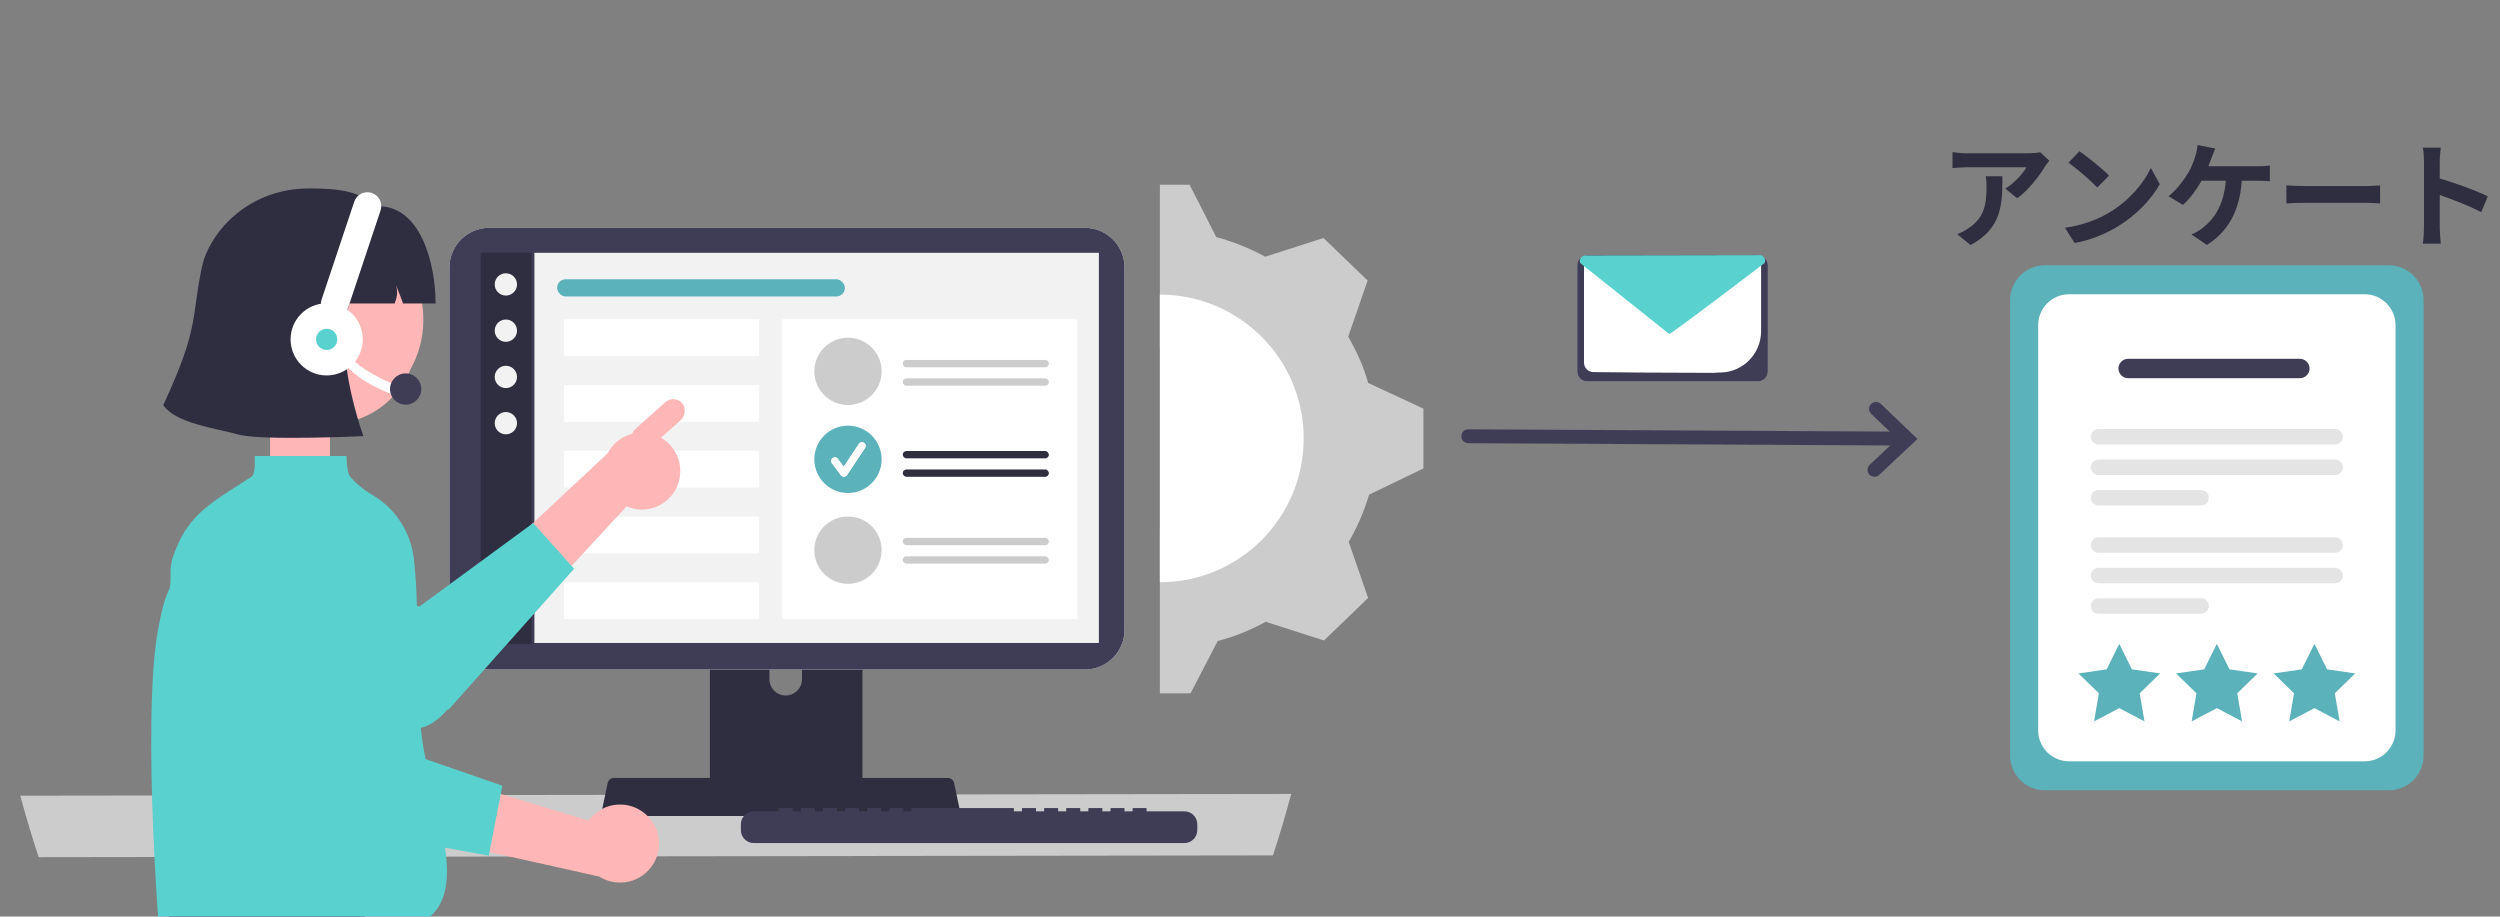 <?xml version="1.0" encoding="UTF-8"?><svg id="_レイヤー_2" xmlns="http://www.w3.org/2000/svg" xmlns:xlink="http://www.w3.org/1999/xlink" viewBox="0 0 352.381 129.183"><rect x="0" y="0" width="352.381" height="129.183" fill="#808080" stroke="none"/><defs><style>.cls-1{fill:#e4e4e4;}.cls-1,.cls-2,.cls-3,.cls-4,.cls-5,.cls-6,.cls-7,.cls-8,.cls-9,.cls-10,.cls-11,.cls-12,.cls-13,.cls-14,.cls-15,.cls-16{stroke-width:0px;}.cls-2{fill:#00bfa6;}.cls-3{fill:#59d1ce;}.cls-4{fill:#f0f0f0;}.cls-5,.cls-13,.cls-17{fill:none;}.cls-18{clip-path:url(#clippath-1);}.cls-6{fill:#5bb2bb;}.cls-7,.cls-9{fill:#ccc;}.cls-8{fill:#fff;}.cls-9,.cls-13{fill-rule:evenodd;}.cls-10{fill:#3f3d56;}.cls-19{clip-path:url(#clippath);}.cls-11{fill:#ffb6b6;}.cls-12{fill:#cacaca;}.cls-14{fill:#f2f2f2;}.cls-15{fill:#2f2e40;}.cls-16{fill:#2f2e41;}.cls-17{stroke:#3f3d56;stroke-linecap:round;stroke-miterlimit:10;stroke-width:1.957px;}</style><clipPath id="clippath"><rect class="cls-5" x="163.484" y="10.637" width="39.861" height="99.838"/></clipPath><clipPath id="clippath-1"><rect class="cls-5" width="181.998" height="129.183"/></clipPath></defs><g id="_レイヤー_1-2"><path class="cls-15" d="m288.225,23.501c-.762,1.264-2.301,3.306-3.89,4.44l-1.685-1.346c1.296-.794,2.56-2.22,2.981-3.014h-8.442c-.681,0-1.216.049-1.978.113v-2.252c.616.097,1.297.161,1.978.161h8.734c.453,0,1.345-.048,1.652-.146l1.28,1.199c-.179.211-.486.6-.632.843Zm-10.469,11.035l-1.896-1.539c.519-.179,1.102-.454,1.701-.892,2.059-1.426,2.447-3.144,2.447-5.801,0-.503-.032-.94-.113-1.459h2.35c0,4.019-.081,7.325-4.489,9.69Z"/><path class="cls-15" d="m297.267,29.983c2.771-1.637,4.878-4.115,5.898-6.304l1.265,2.285c-1.231,2.188-3.387,4.424-5.996,5.996-1.637.988-3.728,1.896-6.012,2.285l-1.361-2.14c2.527-.356,4.635-1.183,6.206-2.123Zm0-5.233l-1.652,1.685c-.843-.907-2.868-2.674-4.052-3.5l1.523-1.62c1.135.762,3.241,2.446,4.181,3.436Z"/><path class="cls-15" d="m311.722,22.253c-.13.341-.275.762-.454,1.184h6.984c.422,0,1.15-.017,1.686-.114v2.221c-.6-.065-1.312-.065-1.686-.065h-2.269c-.292,4.295-1.977,7.195-4.91,9.043l-2.188-1.475c.583-.228,1.15-.567,1.54-.892,1.701-1.297,3.046-3.29,3.306-6.677h-3.42c-.647,1.184-1.652,2.561-2.625,3.403l-2.025-1.231c1.15-.859,2.188-2.317,2.804-3.338.453-.746.745-1.589.939-2.204.194-.535.308-1.167.341-1.669l2.512.502c-.195.405-.405.973-.535,1.312Z"/><path class="cls-15" d="m324.88,26.224h8.702c.762,0,1.475-.065,1.896-.098v2.544c-.39-.016-1.216-.081-1.896-.081h-8.702c-.924,0-2.009.033-2.608.081v-2.544c.583.049,1.766.098,2.608.098Z"/><path class="cls-15" d="m341.669,22.756c0-.567-.048-1.378-.161-1.945h2.527c-.064.567-.146,1.28-.146,1.945v2.397c2.171.633,5.282,1.783,6.773,2.513l-.924,2.235c-1.669-.875-4.1-1.814-5.85-2.414v4.586c0,.47.081,1.604.146,2.269h-2.527c.097-.648.161-1.62.161-2.269v-9.317Z"/><rect class="cls-8" x="222.671" y="36.448" width="25.88" height="16.549"/><path class="cls-12" d="m247.769,35.965h-24.037c-.782,0-1.416.635-1.416,1.416v14.965c0,.782.635,1.416,1.416,1.416h24.037c.782,0,1.416-.635,1.416-1.416v-14.965c0-.782-.635-1.416-1.416-1.416Zm.465,10.75c-.012,3.169-2.556,5.747-5.725,5.8-2.439.032,1.349.044-1.592.044-6.726,0-13.74-.064-16.357-.106-.716-.015-1.29-.598-1.292-1.314v-13.756c0-.257.208-.465.465-.466h24.036c.257,0,.465.208.466.465v9.333Z"/><path class="cls-10" d="m247.769,35.965h-24.037c-.782,0-1.416.635-1.416,1.416v14.965c0,.782.635,1.416,1.416,1.416h24.037c.782,0,1.416-.635,1.416-1.416v-14.965c0-.782-.635-1.416-1.416-1.416Zm.465,10.75c-.012,3.169-2.556,5.747-5.725,5.8-2.439.032,1.349.044-1.592.044-6.726,0-13.74-.064-16.357-.106-.716-.015-1.29-.598-1.292-1.314v-13.756c0-.257.208-.465.465-.466h24.036c.257,0,.465.208.466.465v9.333Z"/><path class="cls-3" d="m235.283,47.083l-12.567-10.024c-.146-.409.068-.858.476-1.004.084-.03.173-.045.263-.046l24.562-.044h.001c.434,0,.786.352.785.786,0,.106-.022.212-.063.309l-.043-.018.043.018s-13.142,10.022-13.457,10.022Z"/><line class="cls-17" x1="268.512" y1="61.822" x2="206.96" y2="61.49"/><polyline class="cls-17" points="264.431 57.637 268.85 61.864 264.208 66.226"/><g class="cls-19"><path class="cls-9" d="m163.301,74.529c-7.179,0-13.128-5.666-13.128-12.65,0-6.918,5.949-12.65,13.128-12.65,7.248,0,13.128,5.732,13.128,12.65,0,6.984-5.88,12.65-13.128,12.65h0Zm29.538-20.557c-.615-2.306-1.641-4.48-2.803-6.523l2.735-7.907-6.222-5.996-8.205,2.636c-2.188-1.186-4.513-2.109-6.906-2.768l-3.761-7.379h-8.752l-3.829,7.379c-2.393.659-4.65,1.582-6.769,2.768l-8.205-2.636-6.222,5.996,2.735,7.907c-1.231,2.108-2.188,4.349-2.872,6.655l-7.658,3.558v8.434l7.658,3.69c.684,2.372,1.641,4.546,2.872,6.589l-2.735,7.907,6.222,5.996,8.205-2.636c2.188,1.12,4.513,2.108,6.906,2.701l3.829,7.379h8.752l3.829-7.379c2.393-.593,4.718-1.582,6.769-2.701l8.205,2.636,6.222-5.996-2.735-7.907c1.231-2.108,2.188-4.348,2.872-6.655l7.658-3.69v-8.434l-7.795-3.624h0Z"/><circle class="cls-8" cx="163.484" cy="61.798" r="20.272"/><path class="cls-13" d="m158.932,55.94v12.451c0,1.211,1.365,1.92,2.356,1.223l9.031-6.349c.857-.602.845-1.876-.023-2.463l-9.031-6.102c-.993-.671-2.333.04-2.333,1.239Z"/></g><g class="cls-18"><path class="cls-7" d="m2.86,112.154c.002.009.004.015.007.024.016.063.032.12.05.183v.003c.769,2.867,1.614,5.686,2.535,8.457l173.97-.251c.934-2.828,1.791-5.708,2.572-8.64.003-.007.004-.014.005-.021l-179.138.245Z"/><path class="cls-16" d="m100.064,81.638v30.692h21.502v-30.692c0-.453-.294-.854-.727-.988-.099-.033-.204-.049-.308-.048h-19.428c-.572-.001-1.037.462-1.038,1.034h0Zm8.391,10.546c.012-1.268,1.049-2.286,2.316-2.274,1.251.012,2.263,1.023,2.274,2.274v3.561c-.006,1.268-1.039,2.29-2.307,2.284-1.259-.006-2.278-1.025-2.284-2.284v-3.561Z"/><path class="cls-10" d="m99.998,111.348v2.96c.001.319.259.578.578.581h20.478c.319-.002.578-.261.578-.581v-2.96h-21.634Z"/><path class="cls-16" d="m66.238,35.396v56.04c.001,1.487,1.206,2.692,2.693,2.693h83.045c1.487-.001,2.692-1.206,2.693-2.693v-56.04c-.004-1.486-1.208-2.688-2.693-2.69h-83.045c-1.486.002-2.69,1.205-2.693,2.69Z"/><path class="cls-8" d="m68.186,36.093v54.651c.001.794.645,1.438,1.439,1.439h81.659c.794-.001,1.438-.645,1.439-1.439v-54.651c0-.795-.644-1.441-1.439-1.442h-81.66c-.795.002-1.439.647-1.439,1.442Z"/><path class="cls-16" d="m85.088,114.688c.168.211.424.334.694.332h48.582c.494,0,.893-.401.893-.895,0-.061-.006-.122-.019-.182l-.754-3.582c-.064-.297-.273-.541-.557-.649-.101-.04-.209-.06-.317-.06h-47.077c-.109,0-.216.02-.317.06-.284.108-.493.353-.557.649l-.754,3.582c-.054.263.013.537.183.745Z"/><path class="cls-10" d="m148.635,42.179h-76.408c-.168-.004-.301-.143-.297-.31.004-.163.135-.294.297-.297h76.408c.168.004.301.143.297.31-.004.163-.135.294-.297.297Z"/><ellipse class="cls-10" cx="74.442" cy="38.199" rx="1.781" ry="1.82"/><ellipse class="cls-10" cx="86.083" cy="38.199" rx="1.781" ry="1.82"/><path class="cls-10" d="m144.931,36.829h-4.369c-.183.004-.327.156-.323.338.004.177.146.319.323.323h4.369c.183-.002.329-.152.326-.335-.002-.179-.147-.324-.326-.326Z"/><path class="cls-10" d="m144.931,38.071h-4.369c-.183.004-.327.156-.323.338.004.177.146.319.323.323h4.369c.183-.003.329-.153.326-.335-.003-.179-.147-.323-.326-.326Z"/><path class="cls-10" d="m144.931,39.313h-4.369c-.183.004-.327.156-.323.338.004.177.146.319.323.323h4.369c.183-.002.329-.152.326-.335-.002-.179-.147-.324-.326-.326Z"/><rect class="cls-3" x="108.016" y="57.919" width="15.178" height="3.246" rx="1.14" ry="1.14"/><rect class="cls-3" x="107.785" y="64.41" width="30.595" height="3.246" rx="1.14" ry="1.14"/><rect class="cls-3" x="107.785" y="70.902" width="30.595" height="3.246" rx="1.14" ry="1.14"/><circle class="cls-4" cx="90.127" cy="66.919" r="9.923"/><path class="cls-16" d="m86.795,67.273l.571,1.979,7.3-.129-.064-3.626c-.051-2.87-2.079-5.345-4.949-5.295s-4.695,2.477-4.644,5.347l.417,3.737,1.19-.021.178-1.992Z"/><circle class="cls-11" cx="89.98" cy="65.382" r="3.275"/><path class="cls-16" d="m93.566,63.082c-.004-.251-.083-.495-.226-.701-.015-.021-.03-.041-.045-.061-.246-.314-.625-.495-1.023-.489l-2.354.042-2.353.041c-.702.014-1.26.593-1.249,1.294l.56,1.128.322.648.053-.03c2.036-1.145,2.869-1.16,5.564-.095l.054.021.213-.547.484-1.24v-.012Z"/><path class="cls-2" d="m96.5,70.49c-.703-.701-3.079-.422-3.079-.422l-6.274.395c-1.391.103-2.645,1.217-3.099,1.668.073.071.147.141.223.207,2.861,2.543,7.04,2.94,10.328.981.672-.401,1.532-.882,2.071-1.444.214-.221.384-.217.574-.459-.142-.381-.402-.706-.743-.927Z"/><path class="cls-11" d="m88.992,68.488l.043,1.897,2.393-.216-.043-1.854s-.806.273-1.405.341-.988-.169-.988-.169Z"/><path class="cls-8" d="m152.916,32.115h-83.978c-3.081,0-5.586,2.505-5.586,5.586v51.087c0,3.081,2.505,5.586,5.586,5.586h83.978c3.081,0,5.586-2.505,5.586-5.586v-51.087c0-3.081-2.505-5.586-5.586-5.586Z"/><path class="cls-10" d="m152.916,32.115h-83.978c-3.081,0-5.586,2.505-5.586,5.586v51.087c0,3.081,2.505,5.586,5.586,5.586h83.978c3.081,0,5.586-2.505,5.586-5.586v-51.087c0-3.081-2.505-5.586-5.586-5.586Z"/><rect class="cls-16" x="67.755" y="35.596" width="7.187" height="55.189"/><rect class="cls-14" x="75.329" y="35.635" width="79.559" height="54.991"/><rect class="cls-8" x="110.209" y="45.009" width="41.626" height="42.247"/><rect class="cls-8" x="79.512" y="45.009" width="27.495" height="5.186"/><rect class="cls-8" x="79.512" y="54.274" width="27.495" height="5.186"/><rect class="cls-8" x="79.512" y="63.539" width="27.495" height="5.186"/><rect class="cls-8" x="79.512" y="72.804" width="27.495" height="5.186"/><rect class="cls-8" x="79.512" y="82.069" width="27.495" height="5.186"/><circle class="cls-14" cx="71.303" cy="40.09" r="1.572"/><circle class="cls-14" cx="71.303" cy="46.609" r="1.572"/><circle class="cls-14" cx="71.303" cy="53.129" r="1.572"/><circle class="cls-14" cx="71.303" cy="59.648" r="1.572"/><rect class="cls-7" x="127.242" y="50.734" width="20.598" height="1.031" rx=".515" ry=".515"/><rect class="cls-6" x="78.525" y="39.36" width="40.563" height="2.429" rx="1.214" ry="1.214"/><rect class="cls-7" x="127.242" y="53.334" width="20.598" height="1.031" rx=".515" ry=".515"/><rect class="cls-16" x="127.242" y="63.573" width="20.598" height="1.031" rx=".515" ry=".515"/><rect class="cls-16" x="127.242" y="66.172" width="20.598" height="1.031" rx=".515" ry=".515"/><rect class="cls-7" x="127.242" y="75.813" width="20.598" height="1.031" rx=".515" ry=".515"/><rect class="cls-7" x="127.242" y="78.412" width="20.598" height="1.031" rx=".515" ry=".515"/><rect class="cls-11" x="38.067" y="56.549" width="8.452" height="11.141"/><path class="cls-11" d="m95.725,67.693c-.695,2.896-3.607,4.68-6.502,3.984-.309-.074-.61-.175-.901-.303l-13.009,14.07-2.382-9.669,12.718-11.879c1.378-2.658,4.651-3.695,7.309-2.317,2.224,1.153,3.368,3.68,2.767,6.113h0Z"/><path class="cls-3" d="m80.924,80.166l-17.674,19.838-.144-.027c-.06-.009-2.767,3.68-6.111,2.543-7.685-1.407-23.025-7.941-27.472-9.494-2.564-.864-4.866-2.369-6.685-4.372.461-2.511.955-4.39,1.442-5.306.356-.667.29-1.538.305-2.532,1.167-.806,2.527-1.287,3.941-1.395,8.843-.64,17.714.783,25.913,4.157l4.662,1.927.192-.141,15.747-11.557.108-.078,5.417,6.036.359.401Z"/><path class="cls-16" d="m23.792,127.939l.651,11.765c-.253,1.607-.337,3.236-.251,4.86.026,2.464-.173,3.168.924,6.366,1.462,3.837,2.714,6.128,3.98,7.53,1.505,1.67,5.654-1.472,7.249.112,4.154,1.305,9.05,1.837,14.167,1.873,1.766.015,3.558-.033,5.357-.129,7.293-.383,3.298-1.553,9.34-2.768,1.598-.317,3.1-.64,4.483-.955,2.619-.59,4.809-1.14,6.395-1.559,1.787-.467,8.235-3.688,8.235-3.688l5.087,11.073,4.489,10.474,5.911,13.231c.76.069,1.521.127,2.283.174.808.057,1.617.103,2.427.138.64.033,1.278.057,1.921.075l.218.069.18-.057,2.885-.919.973-.308,3.498-1.113s-.781-2.46-2.149-6.563c-.503-1.505-4.064-12.635-7.79-22.352-1.104-2.885-2.247-5.812-3.424-8.723-.964-2.391-1.945-4.773-2.939-7.122-1.727-4.073-10.07-6.27-19.895-7.422-.5-.057-1.003-.114-1.508-.168-5.007-.527-10.319-.799-15.286-.925-2.487-.063,6.485-.087,4.253-.09-.721,0-1.423.002-2.104.006h-.003c-1.84.009-3.534.036-5.025.066-.29.006-.572.015-.847.021h-.003c-.186.003-.368.009-.548.012-3.259.084-5.258.186-5.258.186l-.775-6.081-.159-1.227-.15-1.167v-.003l-.018-.147-.123-.003-2.155-.042-18.111-.353-7.714-.327,1.327,6.179Z"/><path class="cls-3" d="m59.609,104.891c-.272-1.712-.455-3.588-.575-5.551-.281-4.492-.254-9.445-.287-13.976-.014-2.059-.177-4.308-.389-6.395-.375-3.858-2.583-7.3-5.934-9.249-1.124-.65-2.138-1.476-3.002-2.446-.467-.521-.524-1.724-.584-2.996h-12.934c.033,1.326.066,2.58-.521,2.957-.455.293-.892.572-1.314.841-5.174,3.301-7.772,4.959-9.675,10.348-.254.771-.374,1.58-.356,2.391-.015.994.051,1.864-.305,2.532-.488.916-.982,2.795-1.442,5.306-2.415,13.194.389,47.28.619,47.72.156.299.563.44,1.275.44,2.687,0,30.312-4.055,31.096-5.515.051-.096.057.084,0,0,12.952-1.691,6.096-15.217,4.327-26.407Z"/><path class="cls-11" d="m91.332,115.073c-2.094-2.173-5.552-2.237-7.725-.143-.232.223-.443.467-.632.727l-18.586-5.614,2.882,9.669,17.208,3.849c2.569,1.614,5.959.841,7.574-1.728,1.351-2.149,1.053-4.944-.72-6.76h0Z"/><path class="cls-3" d="m68.896,120.61l-25.521-4.684c-.103-.267-10.349-26.789-11.615-32.746-.801-3.592-.35-7.349,1.279-10.649l.045-.079.084-.036c3.526-1.503,7.622-.358,9.857,2.756,5.2,7.325,8.625,15.759,10.007,24.635l.78,5.05,16.994,5.89-1.909,9.863Z"/><path class="cls-11" d="m57.904,51.973c-3.628,8.35-12.618,9.581-19.625,5.749-7.007-3.832-9.581-12.618-5.749-19.625,3.832-7.007,12.618-9.581,19.625-5.749,2.943,1.61,5.235,4.192,6.484,7.306.066.165.126.331.185.503,1.398,3.889,1.063,8.19-.92,11.816Z"/><path class="cls-16" d="m56.815,42.776c-.622-1.741-.351-.834-.98-2.568.41,1.536-.238,2.396-.179,2.568h-17.218v-10.009c5.044-1.999,11.442-7.388,14.42-3.688,6.457-.426,8.543,8.169,8.543,13.697h-4.587Z"/><path class="cls-16" d="m51.232,61.471s-14.454.683-17.683-.23c-3.228-.914-8.803-1.561-10.538-4.142,5.178-11.147,3.882-12.148,5.482-19.614.898-4.19,5.992-10.929,15.127-10.929s10.582,2.221,10.761,11.356c-11.253,2.648-2.646,24.956-3.149,23.56Z"/><path class="cls-8" d="m52.405,27.193h0c1.024.342,1.577,1.449,1.236,2.473l-4.602,13.792c-.342,1.024-1.449,1.577-2.473,1.236h0c-1.024-.342-1.577-1.449-1.236-2.473l4.602-13.792c.342-1.024,1.449-1.577,2.473-1.236h0Z"/><rect class="cls-11" x="91.091" y="55.303" width="3.333" height="9.07" rx="1.666" ry="1.666" transform="translate(75.535 -49.194) rotate(48.198)"/><path class="cls-8" d="m48.299,50.835c2.196,3.416,8.246,5.172,8.246,5.172l.634-1.171s-5.877-2.074-7.758-4.538c-1.881-2.464-1.122.537-1.122.537Z"/><circle class="cls-8" cx="46.044" cy="47.834" r="5.086"/><circle class="cls-3" cx="46.044" cy="47.834" r="1.496"/><circle class="cls-10" cx="57.18" cy="54.836" r="2.205"/><path class="cls-10" d="m166.94,114.357h-5.323v-.384c0-.042-.034-.076-.076-.076h-1.825c-.042,0-.076.034-.076.076h0v.384h-1.141v-.384c0-.042-.034-.076-.076-.076h-1.825c-.042,0-.076.034-.076.076h0v.384h-1.141v-.384c0-.042-.034-.076-.076-.076h-1.825c-.042,0-.076.034-.076.076h0v.384h-1.141v-.384c0-.042-.034-.076-.076-.076h-1.825c-.042,0-.076.034-.076.076h0v.384h-1.141v-.384c0-.042-.034-.076-.076-.076h-1.825c-.042,0-.076.034-.076.076h0v.384h-1.141v-.384c0-.042-.034-.076-.076-.076h-1.825c-.042,0-.076.034-.076.076h0v.384h-1.141v-.384c0-.042-.034-.076-.076-.076h-14.296c-.042,0-.076.034-.076.076h0v.384h-1.141v-.384c0-.042-.034-.076-.076-.076h-1.825c-.042,0-.076.034-.076.076h0v.384h-1.141v-.384c0-.042-.034-.076-.076-.076h-1.825c-.042,0-.076.034-.076.076h0v.384h-1.141v-.384c0-.042-.034-.076-.076-.076h-1.825c-.042,0-.076.034-.076.076h0v.384h-1.141v-.384c0-.042-.034-.076-.076-.076h-1.825c-.042,0-.076.034-.076.076h0v.384h-1.141v-.384c0-.042-.034-.076-.076-.076h-1.825c-.042,0-.076.034-.076.076v.384h-1.141v-.384c0-.042-.034-.076-.076-.076h-1.825c-.042,0-.076.034-.076.076h0v.384h-3.498c-1.008,0-1.825.817-1.825,1.825v.825c0,1.008.817,1.825,1.825,1.825h60.68c1.008,0,1.825-.817,1.825-1.825v-.825c0-1.008-.817-1.825-1.825-1.825h0Z"/><circle class="cls-7" cx="119.524" cy="52.344" r="4.743"/><circle class="cls-6" cx="119.524" cy="64.744" r="4.743"/><circle class="cls-7" cx="119.524" cy="77.547" r="4.743"/></g><path class="cls-8" d="m118.95,67.198c-.164,0-.318-.077-.416-.208l-1.275-1.701c-.172-.23-.126-.556.104-.728s.556-.126.728.104h0l.834,1.113,2.143-3.215c.159-.239.482-.304.721-.144.239.159.304.482.144.721l-2.551,3.826c-.094.14-.25.227-.418.231-.005,0-.01,0-.014,0Z"/><path class="cls-8" d="m118.95,67.198c-.164,0-.318-.077-.416-.208l-1.275-1.701c-.172-.23-.126-.556.104-.728s.556-.126.728.104h0l.834,1.113,2.143-3.215c.159-.239.482-.304.721-.144.239.159.304.482.144.721l-2.551,3.826c-.094.14-.25.227-.418.231-.005,0-.01,0-.014,0Z"/><path class="cls-6" d="m336.713,111.394h-48.485c-2.706-.003-4.898-2.196-4.901-4.901V42.293c.003-2.706,2.196-4.898,4.901-4.901h48.485c2.706.003,4.898,2.196,4.901,4.901v64.2c-.003,2.706-2.196,4.898-4.901,4.901Z"/><path class="cls-8" d="m333.305,107.309h-41.669c-2.402-.003-4.349-1.949-4.352-4.352v-57.129c.003-2.402,1.949-4.349,4.352-4.352h41.669c2.402.003,4.349,1.949,4.352,4.352v57.129c-.003,2.402-1.949,4.349-4.352,4.352Z"/><path class="cls-1" d="m329.148,62.655h-33.355c-.601,0-1.088-.486-1.089-1.086,0-.601.486-1.088,1.086-1.089h33.358c.601,0,1.088.486,1.089,1.086,0,.601-.486,1.088-1.086,1.089h-.003Z"/><path class="cls-10" d="m324.169,53.31h-24.202c-.755,0-1.368-.61-1.369-1.366,0-.755.61-1.368,1.366-1.369h24.205c.755,0,1.368.61,1.369,1.366,0,.755-.61,1.368-1.366,1.369h-.003Z"/><path class="cls-1" d="m329.148,66.953h-33.355c-.601,0-1.088-.487-1.088-1.088s.487-1.088,1.088-1.088h33.355c.601,0,1.088.487,1.088,1.088s-.487,1.088-1.088,1.088Z"/><path class="cls-1" d="m310.252,71.252h-14.459c-.601,0-1.088-.487-1.088-1.088s.487-1.088,1.088-1.088h14.459c.601,0,1.088.487,1.088,1.088s-.487,1.088-1.088,1.088Z"/><path class="cls-1" d="m329.148,77.911h-33.355c-.601,0-1.088-.486-1.089-1.086,0-.601.486-1.088,1.086-1.089h33.358c.601,0,1.088.486,1.089,1.086,0,.601-.486,1.088-1.086,1.089h-.003Z"/><path class="cls-1" d="m329.148,82.21h-33.355c-.601,0-1.088-.487-1.088-1.088s.487-1.088,1.088-1.088h33.355c.601,0,1.088.487,1.088,1.088s-.487,1.088-1.088,1.088Z"/><path class="cls-1" d="m310.252,86.508h-14.459c-.601-.001-1.087-.489-1.086-1.09.001-.599.487-1.085,1.086-1.086h14.459c.601,0,1.088.487,1.088,1.088s-.487,1.088-1.088,1.088Z"/><polygon class="cls-6" points="298.717 90.744 300.494 94.344 304.466 94.921 301.592 97.723 302.27 101.68 298.717 99.812 295.164 101.68 295.843 97.723 292.968 94.921 296.941 94.344 298.717 90.744"/><polygon class="cls-6" points="312.471 90.744 314.247 94.344 318.22 94.921 315.345 97.723 316.024 101.68 312.471 99.812 308.918 101.68 309.596 97.723 306.722 94.921 310.694 94.344 312.471 90.744"/><polygon class="cls-6" points="326.224 90.744 328 94.344 331.973 94.921 329.098 97.723 329.777 101.68 326.224 99.812 322.671 101.68 323.349 97.723 320.475 94.921 324.447 94.344 326.224 90.744"/></g></svg>